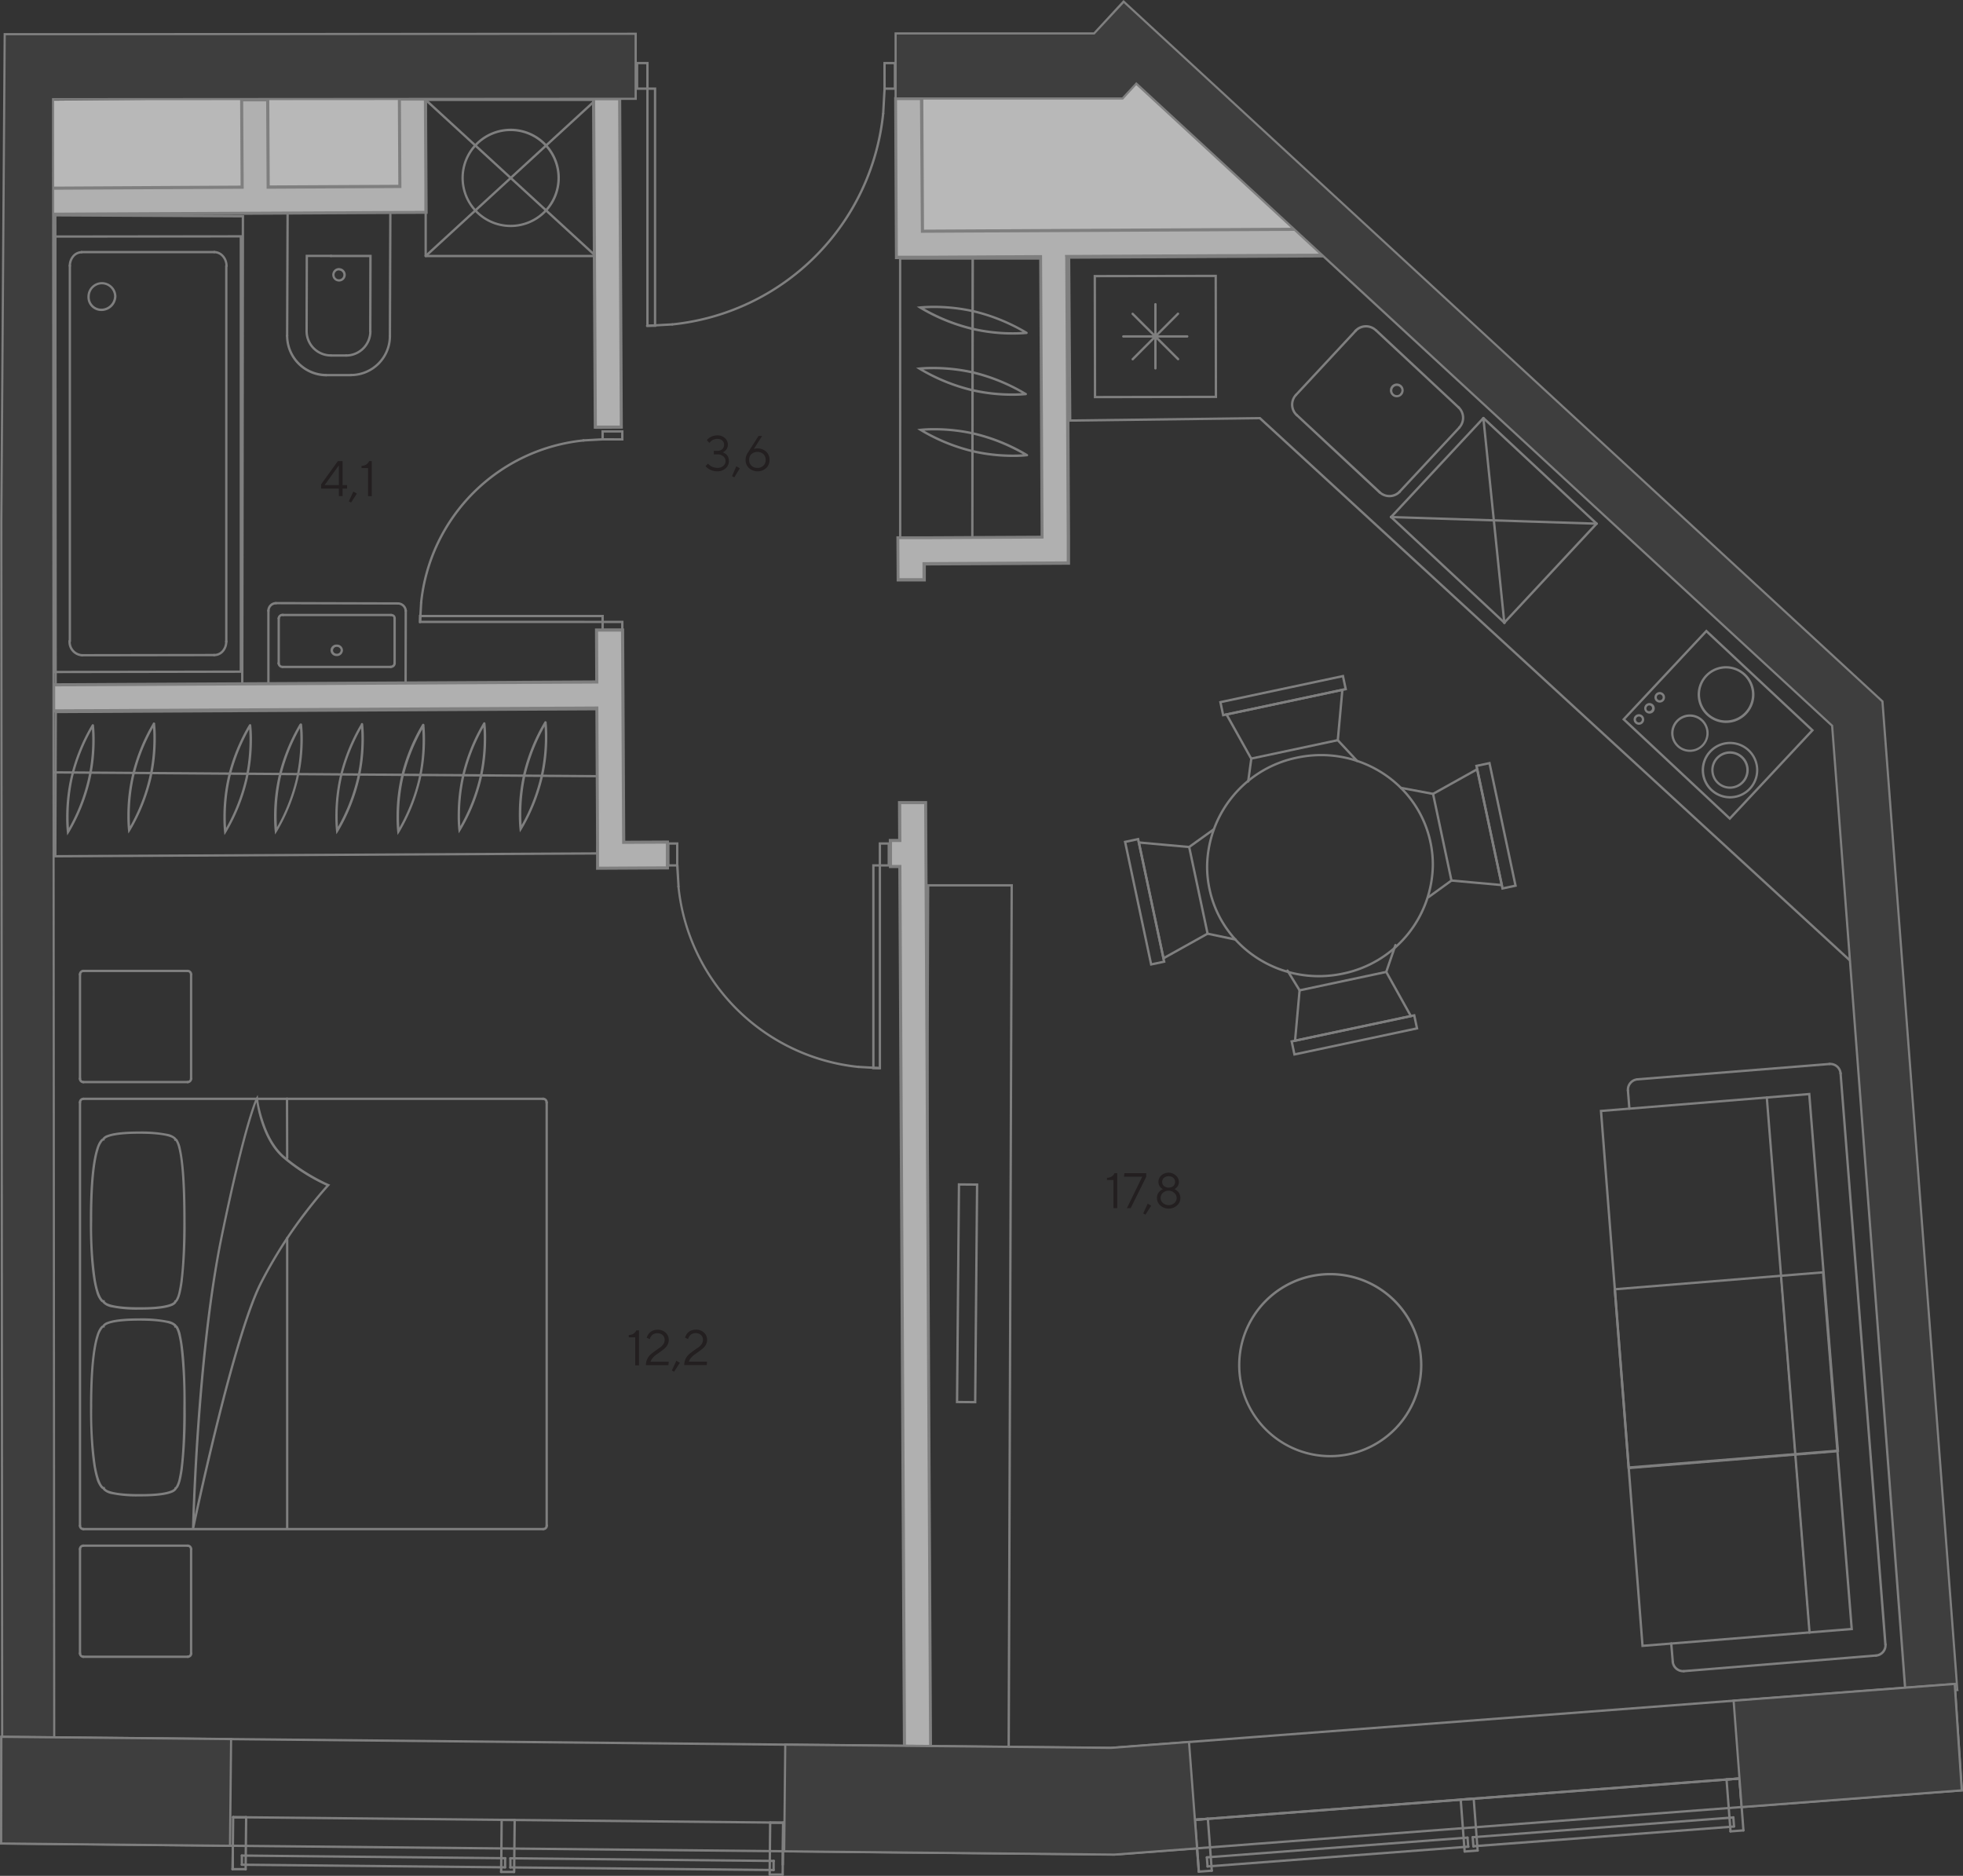 <svg xmlns="http://www.w3.org/2000/svg" viewBox="0 0 628.84 600.87"><rect x="0" y="0" width="628.84" height="600.87" fill="#333333" stroke="none"/><defs><style>.cls-1{fill:#7f7f7f;}.cls-2{fill:#eff0ee;}.cls-2,.cls-5,.cls-6,.cls-7{fill-rule:evenodd;}.cls-3{fill:#a2a4a7;}.cls-4,.cls-5{fill:#b8b8b8;}.cls-6{fill:#b0b0b0;}.cls-7{fill:#3e3e3e;}.cls-8{fill:#231f20;}</style></defs><title>kv.377_fl.20_Tower B</title><g id="Слой_2" data-name="Слой 2"><g id="kv.377_fl.20_Tower_B" data-name="kv.377_fl.20_Tower B"><polygon class="cls-1" points="364.82 269.86 364.46 269.94 372.45 307.54 387.27 299.26 381.26 270.97 364.35 269.44 364.46 269.94 364.82 269.86 364.79 270.24 380.64 271.67 386.42 298.88 372.97 306.38 365.19 269.79 364.82 269.86 364.79 270.24 364.82 269.86"/><polygon class="cls-1" points="364.6 268.78 364.23 268.86 372.5 307.75 369.05 308.48 360.87 269.96 364.67 269.15 364.6 268.78 364.23 268.86 364.6 268.78 364.52 268.42 359.98 269.38 368.48 309.37 373.38 308.33 364.88 268.34 364.52 268.42 364.6 268.78"/><polygon class="cls-1" points="392.92 228.85 393 229.22 429.6 221.44 428.21 236.78 401 242.57 393.25 228.67 392.92 228.85 393 229.22 392.92 228.85 392.59 229.04 400.62 243.41 428.91 237.4 430.44 220.5 392.34 228.59 392.59 229.04 392.92 228.85"/><polygon class="cls-1" points="391.84 229.08 391.92 229.45 431.54 221.03 430.5 216.12 390.51 224.62 391.55 229.53 391.92 229.45 391.84 229.08 392.2 229 391.4 225.2 429.92 217.01 430.65 220.45 391.76 228.72 391.84 229.08 392.2 229 391.84 229.08"/><path class="cls-1" d="M387.83,284.72a34.36,34.36,0,0,1-.76-7.15,35.63,35.63,0,0,1,28.51-34.52,36.35,36.35,0,0,1,7.64-.81c16.46,0,31.17,11.2,34.65,27.59a34.45,34.45,0,0,1,.76,7.16,35.62,35.62,0,0,1-28.5,34.51,36.51,36.51,0,0,1-7.65.81c-16.46,0-31.17-11.2-34.65-27.59a.38.38,0,0,0-.45-.29.36.36,0,0,0-.28.44c3.56,16.76,18.58,28.19,35.38,28.19a37.28,37.28,0,0,0,7.8-.83A36.36,36.36,0,0,0,459.38,277a35.13,35.13,0,0,0-.77-7.31c-3.56-16.76-18.59-28.19-35.39-28.19a38,38,0,0,0-7.8.82,36.39,36.39,0,0,0-29.1,35.26,34.46,34.46,0,0,0,.78,7.3.36.36,0,0,0,.44.29.38.38,0,0,0,.29-.44Z"/><path class="cls-1" d="M400.22,250.38l1-7.34a.37.37,0,0,0-.32-.42.37.37,0,0,0-.42.32l-1,7.35a.38.38,0,0,0,.75.09"/><path class="cls-1" d="M435,243.48l-6.18-6.64a.37.37,0,0,0-.53,0,.38.38,0,0,0,0,.53l6.19,6.64a.38.38,0,0,0,.53,0,.37.37,0,0,0,0-.53"/><path class="cls-1" d="M386.77,299.44l8.9,1.88a.38.38,0,1,0,.16-.74l-8.91-1.87a.36.36,0,0,0-.44.28.38.38,0,0,0,.29.45"/><path class="cls-1" d="M381.17,271.62,389,266a.38.38,0,0,0,.08-.52.37.37,0,0,0-.52-.09L380.73,271a.38.38,0,1,0,.44.61"/><polygon class="cls-1" points="414.87 333.35 414.95 333.72 452.54 325.73 444.27 310.9 415.97 316.92 414.45 333.82 414.95 333.72 414.87 333.35 415.24 333.39 416.67 317.54 443.89 311.75 451.39 325.21 414.79 332.99 414.87 333.35 415.24 333.39 414.87 333.35"/><polygon class="cls-1" points="413.79 333.58 413.86 333.95 452.76 325.68 453.49 329.12 414.96 337.31 414.15 333.5 413.79 333.58 413.86 333.95 413.79 333.58 413.42 333.66 414.38 338.2 454.38 329.7 453.33 324.79 413.34 333.29 413.42 333.66 413.79 333.58"/><path class="cls-1" d="M412.13,311.11l3.87,6.32a.38.38,0,1,0,.64-.4l-3.87-6.31a.36.36,0,0,0-.51-.13.39.39,0,0,0-.13.52"/><path class="cls-1" d="M446.67,302.62l-2.95,8.59a.37.37,0,0,0,.24.47.36.36,0,0,0,.47-.23l2.95-8.58a.37.37,0,0,0-.23-.48.38.38,0,0,0-.48.23"/><polygon class="cls-1" points="473.21 246.41 472.84 246.49 480.62 283.09 465.28 281.7 459.5 254.49 473.39 246.74 473.21 246.41 472.84 246.49 473.21 246.41 473.02 246.08 458.65 254.1 464.66 282.4 481.57 283.93 473.47 245.83 473.02 246.08 473.21 246.41"/><polygon class="cls-1" points="472.98 245.33 472.61 245.41 481.03 285.03 485.94 283.99 477.44 244 472.53 245.04 472.61 245.41 472.98 245.33 473.06 245.7 476.86 244.89 485.05 283.41 481.61 284.14 473.34 245.25 472.98 245.33 473.06 245.7 472.98 245.33"/><path class="cls-1" d="M464.75,281.75l-7.37,5.33a.38.38,0,0,0-.08.52.37.37,0,0,0,.52.09l7.37-5.34a.37.37,0,1,0-.44-.6"/><path class="cls-1" d="M459.14,253.93,448.87,252a.37.37,0,1,0-.14.73L459,254.67a.38.38,0,0,0,.44-.3.38.38,0,0,0-.3-.44"/><path class="cls-1" d="M535,526.47l.49,5.83a.38.38,0,0,0,.41.34.37.37,0,0,0,.34-.41l-.49-5.82a.37.37,0,0,0-.41-.34.36.36,0,0,0-.34.4"/><path class="cls-1" d="M535.48,532.3a3.72,3.72,0,0,0,3.7,3.38h.3a.38.38,0,0,0-.06-.75h-.24a3,3,0,0,1-2.95-2.7.38.38,0,0,0-.4-.34.39.39,0,0,0-.35.41Z"/><path class="cls-1" d="M539.48,535.67l61.51-5a.38.38,0,0,0,.34-.4.38.38,0,0,0-.4-.35l-61.51,5a.38.38,0,1,0,.06.75"/><path class="cls-1" d="M601,530.69a3.69,3.69,0,0,0,3.39-3.67c0-.1,0-.2,0-.3a.37.37,0,0,0-.4-.34.38.38,0,0,0-.35.4V527a2.94,2.94,0,0,1-2.7,2.92.39.39,0,0,0-.35.41.38.38,0,0,0,.41.34Z"/><path class="cls-1" d="M604.37,526.72,590,343.82a.38.38,0,1,0-.75.06l14.35,182.9a.39.39,0,0,0,.41.35.38.38,0,0,0,.34-.41"/><path class="cls-1" d="M590,343.82a3.69,3.69,0,0,0-3.67-3.39h-.3a.39.39,0,0,0-.35.41.37.37,0,0,0,.41.34h.24a2.94,2.94,0,0,1,2.92,2.7.38.38,0,0,0,.41.34.36.36,0,0,0,.34-.4Z"/><path class="cls-1" d="M586.05,340.44l-61.53,4.92a.38.38,0,0,0,.06.75l61.53-4.92a.38.38,0,0,0,.34-.4.38.38,0,0,0-.4-.35"/><path class="cls-1" d="M524.52,345.36a3.72,3.72,0,0,0-3.4,3.69c0,.1,0,.19,0,.29a.37.37,0,0,0,.41.34.36.36,0,0,0,.34-.4v-.23a3,3,0,0,1,2.71-2.94.38.38,0,0,0,.35-.4.39.39,0,0,0-.41-.35Z"/><path class="cls-1" d="M521.13,349.34l.46,5.81a.39.39,0,0,0,.41.35.38.38,0,0,0,.34-.41l-.46-5.81a.36.36,0,0,0-.4-.34.37.37,0,0,0-.35.4"/><path class="cls-2" d="M570.47,408.55,579.68,523Z"/><polygon class="cls-3" points="570.47 408.55 570.26 408.56 579.47 522.99 579.89 522.95 570.68 408.53 570.26 408.56 570.47 408.55 570.26 408.56 579.47 522.99 579.89 522.95 570.68 408.53 570.26 408.56 570.47 408.55"/><path class="cls-1" d="M565.62,351.58,579.31,523a.37.37,0,1,0,.74-.06L566.36,351.52a.36.36,0,0,0-.4-.34.37.37,0,0,0-.34.4"/><path class="cls-2" d="M521.93,470.23l66.71-5.41Z"/><polygon class="cls-3" points="521.93 470.23 521.95 470.44 588.66 465.03 588.63 464.61 521.91 470.01 521.95 470.44 521.93 470.23 521.95 470.44 588.66 465.03 588.63 464.61 521.91 470.01 521.95 470.44 521.93 470.23"/><path class="cls-1" d="M522,470.6l66.71-5.41a.37.37,0,0,0,.35-.4.37.37,0,0,0-.41-.34l-66.71,5.4a.39.39,0,0,0-.35.41.38.38,0,0,0,.41.34"/><polygon class="cls-1" points="593.19 521.8 593.57 521.77 584.36 407.15 516.9 412.63 525.83 527.6 593.6 522.15 593.57 521.77 593.19 521.8 593.16 521.43 526.52 526.79 517.71 413.32 583.67 407.96 592.82 521.83 593.19 521.8 593.16 521.43 593.19 521.8"/><polygon class="cls-1" points="588.76 464.69 589.13 464.66 579.93 350.04 512.47 355.52 521.39 470.49 589.16 465.04 589.13 464.66 588.76 464.69 588.73 464.32 522.08 469.68 513.28 356.2 579.24 350.85 588.38 464.72 588.76 464.69 588.73 464.32 588.76 464.69"/><path class="cls-1" d="M402,421.61a28.77,28.77,0,1,1-4.65,15.65A28.76,28.76,0,0,1,402,421.61a.38.38,0,0,0-.63-.41,29.53,29.53,0,1,0,24.8-13.45,29.39,29.39,0,0,0-24.8,13.45.38.38,0,1,0,.63.41Z"/><polygon class="cls-1" points="297.31 283.6 296.94 283.6 295.97 562.36 323.5 562.36 324.47 283.22 296.94 283.22 296.94 283.6 297.31 283.6 297.31 283.97 323.72 283.97 322.75 561.61 296.72 561.61 297.69 283.6 297.31 283.6 297.31 283.97 297.31 283.6"/><polygon class="cls-1" points="313.01 379.45 312.63 379.44 312.03 448.76 306.97 448.72 307.57 379.78 313.01 379.82 313.01 379.45 312.63 379.44 313.01 379.45 313.01 379.07 306.83 379.02 306.21 449.46 312.77 449.52 313.39 379.08 313.01 379.07 313.01 379.45"/><polygon class="cls-1" points="424.31 82.08 424.57 82.35 424.57 82.35 424.31 82.08 424.06 82.36 587.29 233 592.93 307.43 403.74 133.56 343.2 134.33 342.85 82.88 424.46 82.46 424.57 82.35 424.31 82.08 424.31 81.71 342.09 82.14 342.46 135.09 403.45 134.32 593.82 309.26 588.02 232.65 424.3 81.56 424.04 81.82 424.31 82.08 424.31 81.71 424.31 82.08"/><path class="cls-1" d="M448.13,157.2a4.18,4.18,0,0,1-5.9.2.38.38,0,0,0-.51.55,4.94,4.94,0,0,0,7-.24.38.38,0,0,0-.55-.51Z"/><path class="cls-1" d="M442.23,157.4l-26.59-24.75a.38.38,0,0,0-.51.55L441.72,158a.37.37,0,0,0,.53,0,.38.38,0,0,0,0-.53"/><path class="cls-1" d="M415.64,132.65a4.18,4.18,0,0,1-1.32-3.06,4.1,4.1,0,0,1,1.11-2.83.37.37,0,0,0,0-.53.38.38,0,0,0-.53,0,4.94,4.94,0,0,0,.24,7,.38.38,0,1,0,.51-.55Z"/><path class="cls-1" d="M415.43,126.76l19.11-20.53a.38.38,0,1,0-.55-.51l-19.1,20.53a.37.37,0,0,0,0,.53.38.38,0,0,0,.53,0"/><path class="cls-1" d="M434.54,106.23a4.2,4.2,0,0,1,5.9-.21.38.38,0,0,0,.51-.55,4.95,4.95,0,0,0-7,.25.38.38,0,1,0,.55.51Z"/><path class="cls-1" d="M440.44,106,467,130.78a.38.38,0,1,0,.51-.55L441,105.47a.38.38,0,0,0-.51.55"/><path class="cls-1" d="M467,130.78a4.2,4.2,0,0,1,.21,5.9.37.37,0,0,0,0,.53.38.38,0,0,0,.53,0,4.95,4.95,0,0,0-.25-7,.38.38,0,0,0-.53,0,.37.37,0,0,0,0,.53Z"/><path class="cls-1" d="M467.24,136.68,448.13,157.2a.38.38,0,1,0,.55.51l19.11-20.52a.38.38,0,0,0-.55-.51"/><path class="cls-1" d="M448.56,126.09a1.47,1.47,0,0,1-1.07.47,1.42,1.42,0,0,1-1-.39h0a1.43,1.43,0,0,1-.47-1.07,1.46,1.46,0,0,1,.39-1h0a1.43,1.43,0,0,1,1.07-.47,1.48,1.48,0,0,1,1,.39h0a1.51,1.51,0,0,1,.46,1,1.57,1.57,0,0,1-.4,1,.37.37,0,0,0,0,.53.38.38,0,0,0,.53,0,2.22,2.22,0,0,0,.59-1.52,2.15,2.15,0,0,0-.69-1.6h0a2.25,2.25,0,0,0-1.51-.59,2.22,2.22,0,0,0-1.62.71h0a2.2,2.2,0,0,0,.12,3.12h0a2.18,2.18,0,0,0,1.49.59,2.22,2.22,0,0,0,1.62-.71.38.38,0,0,0-.55-.51Z"/><path class="cls-1" d="M474.83,134l6.7,65.53a.38.38,0,1,0,.75-.07l-6.71-65.53a.37.37,0,0,0-.41-.34.38.38,0,0,0-.33.41"/><path class="cls-1" d="M445.62,166l65.84,2.12a.38.38,0,0,0,.38-.37.36.36,0,0,0-.36-.38l-65.84-2.12a.36.36,0,0,0-.38.36.37.37,0,0,0,.36.39"/><path class="cls-1" d="M474.94,134.19,511.21,168a.37.37,0,1,0,.51-.54l-36.26-33.83a.38.38,0,0,0-.53,0,.37.37,0,0,0,0,.53"/><path class="cls-1" d="M482.18,199.7,511.74,168a.38.38,0,0,0-.55-.52l-29.56,31.71a.38.38,0,0,0,.55.51"/><path class="cls-1" d="M445.91,165.88l29.57-31.71a.38.38,0,0,0-.55-.51l-29.57,31.7a.38.38,0,0,0,0,.53.37.37,0,0,0,.53,0"/><path class="cls-1" d="M445.38,165.89l36.27,33.83a.38.38,0,1,0,.51-.55l-36.27-33.83a.38.38,0,1,0-.51.55"/><polygon class="cls-1" points="520.16 230.42 519.9 230.69 554.15 262.73 581.13 233.91 546.61 201.61 519.63 230.43 519.9 230.69 520.16 230.42 520.43 230.67 546.64 202.67 580.07 233.94 554.12 261.67 520.42 230.14 520.16 230.42 520.43 230.67 520.16 230.42"/><path class="cls-1" d="M550.36,243.08a5.25,5.25,0,1,1-1.43,3.6,5.24,5.24,0,0,1,1.43-3.6.38.38,0,0,0-.55-.51,6,6,0,1,0,4.4-1.91,6,6,0,0,0-4.4,1.91.38.38,0,0,0,.55.51Z"/><path class="cls-1" d="M546.29,216.26a9.1,9.1,0,1,0,6.65-2.88,9,9,0,0,0-6.65,2.88.38.38,0,1,0,.55.51,8.32,8.32,0,1,1-2.24,5.68,8.32,8.32,0,0,1,2.24-5.68.38.38,0,0,0-.55-.51Z"/><path class="cls-1" d="M537.52,231.26a5.27,5.27,0,0,1,7.7,7.21,5.27,5.27,0,1,1-7.7-7.21.38.38,0,0,0-.55-.52,6,6,0,1,0,4.39-1.9,6,6,0,0,0-4.39,1.9.38.38,0,0,0,.55.52Z"/><path class="cls-1" d="M547.58,240.49a9.07,9.07,0,1,0,6.62-2.87,9.05,9.05,0,0,0-6.62,2.87.38.38,0,1,0,.55.51,8.33,8.33,0,1,1-2.24,5.68,8.29,8.29,0,0,1,2.24-5.68.38.38,0,0,0-.55-.51Z"/><path class="cls-1" d="M524.33,229.83a.93.93,0,0,1,.7-.31.9.9,0,0,1,.63.25.94.94,0,0,1,.3.7,1,1,0,0,1-.26.65.92.92,0,0,1-.67.29,1,1,0,0,1-.66-.26h0a1,1,0,0,1-.3-.69.91.91,0,0,1,.26-.63.38.38,0,0,0-.55-.52,1.67,1.67,0,0,0,.08,2.38h0a1.71,1.71,0,0,0,1.17.47,1.69,1.69,0,0,0,1.68-1.69,1.71,1.71,0,0,0-.54-1.25,1.66,1.66,0,0,0-1.14-.45,1.69,1.69,0,0,0-1.25.54.38.38,0,0,0,0,.53.37.37,0,0,0,.53,0Z"/><path class="cls-1" d="M527.65,226.27a.94.94,0,0,1,1.33-.05h0a.94.94,0,0,1-1.28,1.37h0a.94.94,0,0,1,0-1.32.37.37,0,0,0,0-.53.38.38,0,0,0-.53,0,1.69,1.69,0,0,0,.08,2.38l.26-.27-.26.27a1.7,1.7,0,0,0,1.17.46,1.65,1.65,0,0,0,1.23-.53,1.69,1.69,0,0,0-.09-2.39h0a1.65,1.65,0,0,0-1.15-.46,1.7,1.7,0,0,0-1.24.54.38.38,0,1,0,.55.51Z"/><path class="cls-1" d="M531,222.72a1,1,0,0,1,.69-.3.93.93,0,0,1,.64.26h0a.93.93,0,0,1,.3.69.91.91,0,0,1-.94.93.94.94,0,0,1-.69-1.58.38.38,0,0,0-.55-.51,1.73,1.73,0,0,0-.45,1.16,1.65,1.65,0,0,0,.53,1.23,1.62,1.62,0,0,0,1.16.45,1.66,1.66,0,0,0,1.69-1.68,1.68,1.68,0,0,0-.54-1.24h0a1.68,1.68,0,0,0-2.39.08.38.38,0,0,0,0,.53.37.37,0,0,0,.53,0Z"/><path class="cls-1" d="M311.2,82.68l-.09,89.68a.38.38,0,1,0,.75,0L312,82.68a.38.38,0,1,0-.75,0"/><polygon class="cls-1" points="334.57 82.8 334.57 82.42 314.9 82.42 287.98 82.42 288 172.73 334.97 172.74 334.94 82.42 334.57 82.42 334.57 82.8 334.19 82.8 334.22 171.99 288.75 171.98 288.73 83.17 314.9 83.17 334.57 83.17 334.57 82.8 334.19 82.8 334.57 82.8"/><path class="cls-1" d="M329.05,106.31a60.48,60.48,0,0,0-16.67-6.87,58.3,58.3,0,0,0-13.25-1.51c-2.71,0-4.4.19-4.41.19l-1.05.12.89.57a59.93,59.93,0,0,0,16.68,6.86,57.75,57.75,0,0,0,13.24,1.52c2.71,0,4.39-.19,4.41-.19a.38.38,0,0,0,.33-.41.37.37,0,0,0-.42-.33l-.29,0c-.59,0-2,.15-4,.15a56.15,56.15,0,0,1-13.07-1.5,58.76,58.76,0,0,1-11.73-4.21c-1.48-.71-2.66-1.35-3.47-1.81l-.93-.54-.31-.2-.21.32.05.37.29,0c.59,0,2-.16,4-.16a57.76,57.76,0,0,1,13.08,1.49,58.79,58.79,0,0,1,11.72,4.23c1.47.7,2.65,1.34,3.46,1.8.41.23.72.42.93.55l.32.19a.37.37,0,0,0,.52-.11.38.38,0,0,0-.11-.52Z"/><path class="cls-1" d="M328.78,125.91A60.52,60.52,0,0,0,312.12,119a58.84,58.84,0,0,0-13.25-1.5,43.93,43.93,0,0,0-4.41.19l-1,.12.89.57A60,60,0,0,0,311,125.27a57.75,57.75,0,0,0,13.24,1.52,43.93,43.93,0,0,0,4.41-.19.37.37,0,0,0,.33-.42.38.38,0,0,0-.41-.33l-.3,0c-.58.05-2,.16-4,.16a57.07,57.07,0,0,1-13.06-1.5,58.83,58.83,0,0,1-11.74-4.22c-1.47-.7-2.65-1.34-3.46-1.8-.41-.23-.72-.42-.93-.55l-.32-.19-.2.31,0,.38.3,0c.58-.06,2-.16,4-.16a57.52,57.52,0,0,1,13.07,1.48A59.54,59.54,0,0,1,323.67,124c1.47.71,2.65,1.35,3.46,1.81l.93.54.32.2a.38.38,0,0,0,.52-.11.37.37,0,0,0-.12-.52Z"/><path class="cls-1" d="M329.2,145.49a59.77,59.77,0,0,0-16.67-6.86,58.09,58.09,0,0,0-13.23-1.51,39,39,0,0,0-4.43.2l-1.05.12.89.56a59.43,59.43,0,0,0,16.68,6.87,57.22,57.22,0,0,0,13.14,1.51,38.65,38.65,0,0,0,4.51-.21.37.37,0,1,0-.09-.74l-.3,0c-.6.06-2.06.17-4.12.17a57.14,57.14,0,0,1-13-1.48,59,59,0,0,1-11.74-4.23c-1.47-.71-2.65-1.35-3.46-1.81l-.93-.54-.32-.2-.2.32,0,.37.3,0c.59-.05,2-.16,4.05-.16a57.54,57.54,0,0,1,13.06,1.49,58.83,58.83,0,0,1,11.72,4.22c1.47.7,2.65,1.34,3.47,1.8l.93.54.31.2a.38.38,0,0,0,.41-.63Z"/><path class="cls-1" d="M55.8,416.84H56l-.18,0v0H56l-.18,0h0a1,1,0,0,1-.31.34c-.73.57-3.23,1.56-10.58,1.55h-.34c-5.66,0-8.48-.57-9.83-1.1a2.75,2.75,0,0,1-1.11-.67l-.1-.14h0l-.15,0h.15v0l-.15,0h.15v-.31l-.31-.05h-.06v.12l0-.12h0v.12l0-.12s-.24,0-.59-.54c-.53-.72-1.31-2.42-1.93-6.18a117,117,0,0,1-1.12-18.56v-.48c0-12.81,1-19.23,2-22.4a7.19,7.19,0,0,1,1.28-2.7,1,1,0,0,1,.34-.27l0,0,0-.16v.16h0l0-.16v.16h.36v-.37h-.23l.23.05v-.05h-.23l.23.05h0a.87.87,0,0,1,.3-.32c.74-.55,3.29-1.52,10.84-1.52h0c5.73,0,8.58.57,9.94,1.09a2.84,2.84,0,0,1,1.11.64l.09.13h0l.23,0H55.8v0l.23,0H55.8v.37h.37v-.25l-.07.25h.07v-.25l-.07.25,0-.08,0,.07h0l0-.08,0,.07a.5.5,0,0,1,.12.11c.29.32.94,1.56,1.49,5.26s1,9.9,1,20.17c0,13-.75,19.44-1.47,22.64a8.38,8.38,0,0,1-.94,2.72.78.78,0,0,1-.23.25h0l.08.18v-.2l-.08,0,.08.18v-.2a.38.38,0,0,0-.37.38.36.36,0,0,0,.37.37c.16,0,.46-.1.77-.57.47-.71,1.08-2.27,1.6-6.1a155.36,155.36,0,0,0,.94-19.68c0-12.95-.75-19.44-1.49-22.74a9,9,0,0,0-1.05-3c-.3-.47-.61-.58-.77-.58V365h.38a1,1,0,0,0-.28-.59,5.37,5.37,0,0,0-2.82-1.26,42.55,42.55,0,0,0-8.79-.72h0c-5.78,0-8.69.55-10.2,1.11a3.42,3.42,0,0,0-1.41.85.94.94,0,0,0-.28.58h.38v-.37a1.38,1.38,0,0,0-.89.54c-.64.71-1.48,2.29-2.19,6.1s-1.27,9.86-1.27,19.5v.48c0,12.8,1,19.24,2,22.52a7.84,7.84,0,0,0,1.45,3,1.41,1.41,0,0,0,.93.54v-.37l-.06.36h.06v-.37l-.06.36.06-.37h-.38a1,1,0,0,0,.28.59,5.21,5.21,0,0,0,2.82,1.31,39.66,39.66,0,0,0,8.69.72h.34c5.63,0,8.48-.55,10-1.13a3.36,3.36,0,0,0,1.39-.88,1,1,0,0,0,.28-.61.38.38,0,0,0-.38-.38.37.37,0,0,0-.37.38Z"/><path class="cls-1" d="M55.88,476.68h.21l-.21,0v0h.21l-.21,0h0a.84.84,0,0,1-.3.34c-.72.57-3.2,1.57-10.57,1.56h-.4c-5.65,0-8.46-.57-9.8-1.1a2.69,2.69,0,0,1-1.09-.67l-.1-.15h0l-.14,0h.14v0l-.14,0h.14v-.33l-.33,0h0v.11l0-.11h0v.11l0-.11s-.24-.06-.6-.54c-.54-.73-1.32-2.45-2-6.24a119.26,119.26,0,0,1-1.14-18.68v-.31c0-12.8,1-19.21,2-22.37a7.22,7.22,0,0,1,1.29-2.7,1,1,0,0,1,.34-.28l0,0,0-.15v.16h0l0-.15v.16h.37v-.37h-.24l.24,0v0h-.24l.24,0h0s0-.13.3-.31c.73-.55,3.27-1.51,10.82-1.51h0c5.73,0,8.58.56,9.94,1.07a2.71,2.71,0,0,1,1.11.64l.09.12h0l.23,0h-.23v0l.23,0h-.23v.38h.37v-.26l-.07.25h.07v-.26l-.07.25,0-.08,0,.07h0l0-.08,0,.07a.5.5,0,0,1,.12.11c.28.32.94,1.56,1.49,5.27a146.78,146.78,0,0,1,1,20.19V451c0,12.83-.72,19.25-1.43,22.41a8.38,8.38,0,0,1-.93,2.69.83.83,0,0,1-.22.25h0l.09.19v-.2h-.09l.09.19v-.2a.37.37,0,0,0-.37.38.38.38,0,0,0,.37.37c.16,0,.46-.11.76-.57.47-.7,1.07-2.25,1.58-6A153.94,153.94,0,0,0,59.5,451v-.24c0-13-.75-19.47-1.49-22.76a9.18,9.18,0,0,0-1-3c-.31-.47-.62-.58-.77-.57v.37h.38a.94.94,0,0,0-.28-.58A5.28,5.28,0,0,0,53.46,423a41.92,41.92,0,0,0-8.78-.71h0c-5.77,0-8.68.54-10.19,1.11a3.39,3.39,0,0,0-1.41.84,1,1,0,0,0-.27.58h.37v-.37a1.36,1.36,0,0,0-.89.53c-.64.71-1.48,2.29-2.19,6.1s-1.27,9.85-1.27,19.48v.31c0,12.88,1,19.37,2,22.67a7.76,7.76,0,0,0,1.47,3,1.41,1.41,0,0,0,.93.54v-.37l0,.37h0v-.37l0,.37,0-.38h-.38a1,1,0,0,0,.27.6,5.15,5.15,0,0,0,2.8,1.32,39.44,39.44,0,0,0,8.67.72H45c5.64,0,8.48-.55,10-1.15a3.28,3.28,0,0,0,1.38-.88,1,1,0,0,0,.27-.6.38.38,0,0,0-.75,0Z"/><path class="cls-1" d="M62.25,489.42s0-.85.07-2.43c.36-11.06,2.22-57.41,9-90.66,3.93-19,6.76-30.08,8.61-36.4.92-3.16,1.6-5.13,2-6.3.23-.59.39-1,.5-1.22l.11-.25,0-.06h0l-.33-.18L82,352a39.61,39.61,0,0,0,1.61,7.27c1.28,4,3.5,8.81,7.32,11.94h0A60.22,60.22,0,0,0,105,380l.14-.35-.28-.26A149.94,149.94,0,0,0,83.16,411h0c-4.52,9-9.91,28.59-14.2,45.93s-7.45,32.45-7.45,32.45a.36.36,0,0,0,.29.44.38.38,0,0,0,.44-.29l.56-2.63C64.07,481,67.38,466,71.34,450.5s8.6-31.44,12.5-39.2h0A143.74,143.74,0,0,1,98,388.87c2.14-2.81,4-5.06,5.31-6.61.67-.77,1.19-1.37,1.55-1.77l.56-.62.37-.39-.5-.21-.29-.12a61.33,61.33,0,0,1-13.58-8.57h0c-3.65-3-5.83-7.65-7.08-11.59A42,42,0,0,1,83,354c-.12-.65-.2-1.17-.25-1.53s-.07-.55-.07-.55l-.12-1.19L82,351.73c0,.08-3.51,6.42-11.37,44.45S61.5,489.4,61.5,489.41a.37.37,0,0,0,.36.38.38.38,0,0,0,.39-.37Z"/><path class="cls-1" d="M91.62,396.56l0,92.81a.39.39,0,0,0,.38.38.37.37,0,0,0,.37-.38l0-92.81a.36.36,0,0,0-.37-.37.37.37,0,0,0-.38.37"/><path class="cls-1" d="M91.57,351.91l.05,19a.37.37,0,0,0,.38.37.38.38,0,0,0,.37-.37l-.05-19a.37.37,0,0,0-.38-.37.38.38,0,0,0-.37.37"/><path class="cls-1" d="M174,352.35a.75.75,0,0,1,.73.75h0a.38.38,0,1,0,.75,0h0a1.49,1.49,0,0,0-1.47-1.5.38.38,0,1,0,0,.75Z"/><path class="cls-1" d="M174.75,353.1V488.7a.38.38,0,0,0,.75,0V353.1a.38.38,0,0,0-.75,0"/><path class="cls-1" d="M174.75,488.7h0a.72.72,0,0,1-.72.72h0a.37.37,0,0,0-.36.39.37.37,0,0,0,.4.35l0-.31v.31h0l0-.31v.31a1.47,1.47,0,0,0,1.47-1.47h0a.38.38,0,1,0-.75,0Z"/><path class="cls-1" d="M174,489.42H26.73a.37.37,0,0,0-.37.38.36.36,0,0,0,.37.37H174a.37.37,0,0,0,.37-.38.38.38,0,0,0-.37-.38"/><path class="cls-1" d="M26.73,489.42h0a.72.72,0,0,1-.73-.73.38.38,0,0,0-.38-.37.37.37,0,0,0-.37.38,1.46,1.46,0,0,0,1.48,1.47h0a.37.37,0,0,0,.38-.37.38.38,0,0,0-.38-.38Z"/><path class="cls-1" d="M26,488.7V353.1a.37.37,0,0,0-.37-.37.38.38,0,0,0-.38.37V488.7a.37.37,0,0,0,.37.37.38.38,0,0,0,.38-.37"/><path class="cls-1" d="M26,353.1a.74.74,0,0,1,.74-.75.38.38,0,0,0,0-.75,1.49,1.49,0,0,0-1.49,1.5.38.38,0,0,0,.38.38.37.37,0,0,0,.37-.38Z"/><path class="cls-1" d="M26.73,352.35H174a.38.38,0,1,0,0-.75H26.73a.37.37,0,0,0-.38.37.38.38,0,0,0,.38.38"/><path class="cls-1" d="M60.11,311.38a.75.75,0,0,1,.73.75.38.38,0,0,0,.37.37.38.38,0,0,0,.38-.38,1.5,1.5,0,0,0-1.48-1.49.38.38,0,1,0,0,.75Z"/><path class="cls-1" d="M60.84,312.12V345.5a.36.36,0,0,0,.37.37.37.37,0,0,0,.38-.37V312.12a.38.38,0,0,0-.38-.37.37.37,0,0,0-.37.37"/><path class="cls-1" d="M60.84,345.5a.72.72,0,0,1-.73.73.37.37,0,0,0-.37.38.36.36,0,0,0,.37.37,1.48,1.48,0,0,0,1.48-1.48.38.38,0,0,0-.38-.38.37.37,0,0,0-.37.38Z"/><path class="cls-1" d="M60.11,346.23H26.73a.38.38,0,0,0-.38.38.37.37,0,0,0,.38.37H60.11a.37.37,0,0,0,.38-.37.38.38,0,0,0-.38-.38"/><path class="cls-1" d="M26.73,346.23v0h0v0h0a.73.73,0,0,1-.74-.73.36.36,0,0,0-.37-.37.37.37,0,0,0-.38.37A1.47,1.47,0,0,0,26.73,347v0h0v0h0a.36.36,0,0,0,.37-.37.37.37,0,0,0-.37-.38Z"/><path class="cls-1" d="M26,345.5V312.13a.37.37,0,0,0-.37-.38.38.38,0,0,0-.38.38V345.5a.38.38,0,0,0,.38.38.37.37,0,0,0,.37-.38"/><path class="cls-1" d="M26,312.13a.75.75,0,0,1,.74-.75.37.37,0,0,0,.37-.37.38.38,0,0,0-.37-.38,1.5,1.5,0,0,0-1.49,1.5.37.37,0,0,0,.38.37.36.36,0,0,0,.37-.37Z"/><path class="cls-1" d="M26.73,311.38H60.11a.36.36,0,0,0,.37-.37.37.37,0,0,0-.37-.38H26.73a.38.38,0,1,0,0,.75"/><path class="cls-1" d="M60.11,495.48a.74.74,0,0,1,.73.74.38.38,0,0,0,.37.37.38.38,0,0,0,.38-.38,1.48,1.48,0,0,0-1.48-1.48.38.38,0,0,0-.38.38.37.37,0,0,0,.38.37Z"/><path class="cls-1" d="M60.84,496.21V529.6a.37.37,0,0,0,.38.37.36.36,0,0,0,.37-.37V496.22a.38.38,0,0,0-.38-.38.38.38,0,0,0-.37.37"/><path class="cls-1" d="M60.83,529.6h0a.7.7,0,0,1-.72.72h0a.37.37,0,0,0-.32.42.38.38,0,0,0,.43.32l-.06-.35v.35h.06l-.06-.35v.35a1.45,1.45,0,0,0,1.47-1.47h0a.38.38,0,0,0-.37-.38.39.39,0,0,0-.38.38Z"/><path class="cls-1" d="M60.11,530.32H26.73a.38.38,0,1,0,0,.75H60.11a.38.38,0,1,0,0-.75"/><path class="cls-1" d="M26.73,530.32v0h0v0h0a.72.72,0,0,1-.73-.72.37.37,0,0,0-.37-.38.38.38,0,0,0-.38.38,1.49,1.49,0,0,0,1.48,1.47v0h0v0h0a.38.38,0,0,0,0-.75Z"/><path class="cls-1" d="M26,529.6V496.22a.38.38,0,0,0-.38-.38.37.37,0,0,0-.37.38V529.6a.37.37,0,0,0,.38.37.36.36,0,0,0,.37-.37"/><path class="cls-1" d="M26,496.22a.73.73,0,0,1,.73-.74.38.38,0,0,0,0-.75,1.48,1.48,0,0,0-1.48,1.48.37.37,0,0,0,.37.38.38.38,0,0,0,.38-.37Z"/><path class="cls-1" d="M26.73,495.48H60.11a.36.36,0,0,0,.37-.37.37.37,0,0,0-.37-.38H26.73a.38.38,0,1,0,0,.75"/><path class="cls-1" d="M12.91,247.76,190.76,249a.38.38,0,0,0,0-.75L12.91,247a.39.39,0,0,0-.38.38.38.38,0,0,0,.38.37"/><polygon class="cls-1" points="17.87 228.07 17.49 228.07 17.33 274.65 191.82 273.74 192.23 226.78 17.49 227.69 17.49 228.07 17.87 228.07 17.87 228.44 191.48 227.53 191.08 273 18.09 273.9 18.24 228.07 17.87 228.07 17.87 228.44 17.87 228.07"/><path class="cls-1" d="M96,231.9a60.44,60.44,0,0,0-6.77,16.7,57.87,57.87,0,0,0-1.44,12.94,45.8,45.8,0,0,0,.21,4.72l.13,1.05.56-.89a59.4,59.4,0,0,0,6.79-16.71A57.5,57.5,0,0,0,97,236.86a43.57,43.57,0,0,0-.23-4.81.37.37,0,0,0-.42-.32.36.36,0,0,0-.32.41l0,.33c.06.64.19,2.21.19,4.39a56.38,56.38,0,0,1-1.42,12.68,58.93,58.93,0,0,1-4.16,11.76c-.7,1.47-1.34,2.66-1.79,3.47l-.54.93-.2.32.32.2.37-.05,0-.31c-.06-.63-.18-2.17-.18-4.32A57.33,57.33,0,0,1,90,248.77,59.45,59.45,0,0,1,94.16,237c.7-1.47,1.33-2.66,1.78-3.47.23-.41.42-.72.54-.93l.2-.32a.38.38,0,0,0-.64-.4Z"/><path class="cls-1" d="M115.65,231.87a60.47,60.47,0,0,0-6.79,16.7,57.81,57.81,0,0,0-1.44,12.94,43.73,43.73,0,0,0,.22,4.72l.12,1,.57-.89a59.9,59.9,0,0,0,6.77-16.71h0a57.6,57.6,0,0,0,1.46-13,43.87,43.87,0,0,0-.22-4.71.37.37,0,0,0-.42-.32.36.36,0,0,0-.32.41l0,.32c.06.63.18,2.16.18,4.3a56.48,56.48,0,0,1-1.44,12.78h0a59,59,0,0,1-4.15,11.76c-.7,1.47-1.34,2.66-1.79,3.47-.23.4-.41.72-.54.93l-.2.32.32.2.37-.05,0-.31c-.06-.63-.18-2.17-.18-4.32a57.33,57.33,0,0,1,1.42-12.77A59.41,59.41,0,0,1,113.76,237c.7-1.47,1.33-2.66,1.79-3.47q.35-.61.54-.93l.2-.32a.38.38,0,0,0-.12-.52.37.37,0,0,0-.52.12Z"/><path class="cls-1" d="M135.25,232a60.64,60.64,0,0,0-6.79,16.7,58,58,0,0,0-1.44,13,43.73,43.73,0,0,0,.22,4.72l.12,1.05.57-.89a60.22,60.22,0,0,0,6.77-16.72h0a57.55,57.55,0,0,0,1.46-13,43.32,43.32,0,0,0-.22-4.7.38.38,0,0,0-.42-.33.39.39,0,0,0-.33.42s0,.1,0,.31c.06.63.18,2.16.18,4.3A57,57,0,0,1,134,249.67h0a58.75,58.75,0,0,1-4.15,11.76c-.7,1.48-1.34,2.66-1.79,3.47-.23.41-.42.72-.54.94l-.2.31.32.2.37,0,0-.32c-.06-.63-.18-2.16-.18-4.31a57.47,57.47,0,0,1,1.42-12.78,59.29,59.29,0,0,1,4.17-11.74c.7-1.48,1.33-2.66,1.79-3.47.23-.41.41-.73.54-.94l.19-.32a.37.37,0,0,0-.11-.51.38.38,0,0,0-.52.11Z"/><path class="cls-1" d="M154.83,231.52a59.74,59.74,0,0,0-6.77,16.7,57.45,57.45,0,0,0-1.45,13,40.93,40.93,0,0,0,.22,4.72l.12,1,.56-.89a59.24,59.24,0,0,0,6.79-16.71,57,57,0,0,0,1.44-12.86,40.8,40.8,0,0,0-.23-4.8.36.36,0,0,0-.41-.32.37.37,0,0,0-.33.41l0,.33a43.67,43.67,0,0,1,.19,4.38,56.46,56.46,0,0,1-1.42,12.69,58.7,58.7,0,0,1-4.16,11.76c-.7,1.47-1.34,2.66-1.79,3.47-.23.41-.42.72-.54.93l-.2.32.32.2.37,0,0-.32c-.06-.63-.18-2.16-.18-4.31a56.91,56.91,0,0,1,1.43-12.78,59.09,59.09,0,0,1,4.15-11.75c.7-1.47,1.33-2.66,1.79-3.47.22-.41.41-.72.54-.93l.19-.32a.37.37,0,0,0-.12-.52.36.36,0,0,0-.51.12Z"/><path class="cls-1" d="M174.42,231.19a60.49,60.49,0,0,0-6.79,16.69,58.67,58.67,0,0,0-1.43,13,45.36,45.36,0,0,0,.21,4.7l.12,1.05.57-.89A59.74,59.74,0,0,0,173.88,249h0a57.45,57.45,0,0,0,1.45-12.95,43.64,43.64,0,0,0-.22-4.71.37.37,0,1,0-.74.09l0,.32c.06.63.18,2.16.18,4.3a56.91,56.91,0,0,1-1.43,12.78h0A59.57,59.57,0,0,1,169,260.59c-.7,1.47-1.33,2.66-1.79,3.47-.23.4-.41.72-.54.93l-.19.32.31.2.38-.05s0-.1,0-.31c-.06-.63-.17-2.16-.17-4.3a58.14,58.14,0,0,1,1.41-12.8,60.17,60.17,0,0,1,4.17-11.74c.71-1.48,1.34-2.66,1.79-3.47.23-.41.42-.72.54-.93s.2-.32.2-.32a.38.38,0,0,0-.64-.4Z"/><path class="cls-1" d="M79.81,232.09A60.12,60.12,0,0,0,73,248.79a58,58,0,0,0-1.44,13,46,46,0,0,0,.21,4.72l.13,1,.56-.89a59.74,59.74,0,0,0,6.78-16.71h0A57.37,57.37,0,0,0,80.71,237a40.42,40.42,0,0,0-.22-4.71.36.36,0,0,0-.41-.33.37.37,0,0,0-.33.42l0,.31c.06.63.18,2.17.18,4.31a56.83,56.83,0,0,1-1.43,12.77h0a59.34,59.34,0,0,1-4.16,11.76c-.7,1.48-1.33,2.66-1.79,3.47q-.35.62-.54.93l-.19.32.32.2.37,0,0-.32c-.06-.63-.18-2.16-.18-4.31A57.47,57.47,0,0,1,73.75,249a59,59,0,0,1,4.17-11.75c.7-1.47,1.33-2.65,1.79-3.47.22-.4.41-.72.53-.93l.2-.32a.38.38,0,0,0-.12-.52.37.37,0,0,0-.51.12Z"/><path class="cls-1" d="M29.42,232.14a60.47,60.47,0,0,0-6.79,16.7h0a58.54,58.54,0,0,0-1.44,13,43.41,43.41,0,0,0,.22,4.71l.12,1.05.57-.89A59.9,59.9,0,0,0,28.87,250h0A57.55,57.55,0,0,0,30.33,237a43.32,43.32,0,0,0-.22-4.7.37.37,0,1,0-.74.09l0,.31c.06.63.18,2.16.18,4.3a56.42,56.42,0,0,1-1.44,12.78h0A58.75,58.75,0,0,1,24,261.54c-.7,1.47-1.33,2.66-1.79,3.47q-.35.62-.54.93l-.19.32.31.2.37,0,0-.32c-.06-.63-.18-2.17-.18-4.31A57.35,57.35,0,0,1,23.36,249h0a59.64,59.64,0,0,1,4.17-11.75c.7-1.47,1.34-2.65,1.79-3.47.23-.4.41-.72.54-.93l.2-.32a.38.38,0,0,0-.64-.4Z"/><path class="cls-1" d="M49,231.63a60.26,60.26,0,0,0-6.76,16.69,58,58,0,0,0-1.45,12.94A44.06,44.06,0,0,0,41,266l.13,1,.56-.88a60.25,60.25,0,0,0,6.79-16.72,57.19,57.19,0,0,0,1.43-12.83,40.78,40.78,0,0,0-.23-4.82.37.37,0,0,0-.74.09l0,.33a44,44,0,0,1,.19,4.4,56.6,56.6,0,0,1-1.41,12.66A58.66,58.66,0,0,1,43.58,261c-.7,1.48-1.33,2.66-1.79,3.47q-.34.61-.54.93c-.12.22-.19.32-.19.32l.31.2.38,0s0-.11,0-.32c-.06-.63-.18-2.17-.18-4.32A57.42,57.42,0,0,1,43,248.49a58.75,58.75,0,0,1,4.15-11.74c.7-1.48,1.33-2.66,1.79-3.47.22-.41.41-.72.53-.93s.2-.32.2-.32a.37.37,0,0,0-.12-.52.38.38,0,0,0-.52.12Z"/><path class="cls-1" d="M21.92,205.42a4.64,4.64,0,0,0,4.35,4.84.38.38,0,0,0,.38-.38.37.37,0,0,0-.37-.37,3.9,3.9,0,0,1-3.61-4.09.38.38,0,1,0-.75,0Z"/><path class="cls-1" d="M26.28,210.26l42.38-.06a.38.38,0,0,0,0-.75l-42.38.06a.37.37,0,0,0-.38.37.38.38,0,0,0,.38.38"/><path class="cls-1" d="M68.65,210.2h0a3.93,3.93,0,0,0,3-1.39,5,5,0,0,0,1.2-3.29v-.1a.36.36,0,0,0-.38-.36.37.37,0,0,0-.37.38v.08a4.26,4.26,0,0,1-1,2.8,3.21,3.21,0,0,1-2.41,1.13h0a.38.38,0,1,0,0,.75Z"/><path class="cls-1" d="M72.87,205.43l0-120.26a.37.37,0,0,0-.38-.37.36.36,0,0,0-.37.37l0,120.26a.38.38,0,1,0,.75,0"/><path class="cls-1" d="M72.92,85.17h0a5.07,5.07,0,0,0-1.26-3.38,4.11,4.11,0,0,0-3.06-1.42h0a.38.38,0,0,0-.36.39.37.37,0,0,0,.39.36l0-.34v.34h0l0-.34v.34a3.37,3.37,0,0,1,2.5,1.17,4.34,4.34,0,0,1,1.07,2.88h0a.37.37,0,0,0,.37.38.38.38,0,0,0,.38-.38Z"/><path class="cls-1" d="M68.6,80.37l-42.39,0a.38.38,0,1,0,0,.75l42.39,0a.38.38,0,1,0,0-.75"/><path class="cls-1" d="M26.21,80.41h0a4,4,0,0,0-3,1.42A5.1,5.1,0,0,0,22,85.19a.38.38,0,0,0,.75,0,4.38,4.38,0,0,1,1-2.87,3.24,3.24,0,0,1,2.45-1.16h0a.38.38,0,0,0,0-.75Z"/><path class="cls-1" d="M22,85.19l0,120.23a.38.38,0,0,0,.75,0l0-120.23a.38.38,0,1,0-.75,0"/><polygon class="cls-1" points="77.16 75.71 77.16 75.33 17.34 75.4 17.34 215.63 77.53 215.52 77.53 75.33 77.16 75.33 77.16 75.71 76.78 75.71 76.78 214.77 18.09 214.88 18.09 76.14 77.16 76.08 77.16 75.71 76.78 75.71 77.16 75.71"/><path class="cls-1" d="M28,95v.18a4.4,4.4,0,0,0,1.31,3.15,4.49,4.49,0,0,0,3.19,1.3h0v0h.13a4.84,4.84,0,0,0,4.67-4.66h0v-.08a4.67,4.67,0,0,0-4.67-4.53h0A4.67,4.67,0,0,0,28,95a.38.38,0,1,0,.75,0,3.92,3.92,0,0,1,3.86-3.92h0v0a3.92,3.92,0,0,1,3.93,3.78v.07h.38l-.38,0a4.1,4.1,0,0,1-3.92,3.94h-.13a3.7,3.7,0,0,1-3.75-3.7V95A.38.38,0,0,0,28,95Z"/><polygon class="cls-1" points="77.81 69.28 77.81 68.9 17.34 68.59 17.45 220.09 77.98 219.97 78.19 68.91 77.81 68.9 77.81 69.28 77.44 69.28 77.23 219.22 18.2 219.34 18.09 69.34 77.81 69.65 77.81 69.28 77.44 69.28 77.81 69.28"/><path class="cls-1" d="M106.12,81.59H97.91l-.06,24.5a.37.37,0,0,0,.37.38.38.38,0,0,0,.38-.38l.06-23.75h7.46a.38.38,0,0,0,0-.75Z"/><path class="cls-1" d="M97.85,106.09h0a8.15,8.15,0,0,0,8.14,8.14.38.38,0,0,0,0-.75,7.4,7.4,0,0,1-7.39-7.39h0a.38.38,0,0,0-.38-.37.37.37,0,0,0-.37.37Z"/><path class="cls-1" d="M106,114.24h4.88a.37.37,0,0,0,.38-.37.38.38,0,0,0-.38-.38H106a.39.39,0,0,0-.38.38.38.38,0,0,0,.38.37"/><path class="cls-1" d="M110.87,114.25h0a8.15,8.15,0,0,0,8.15-8.1.38.38,0,0,0-.38-.38.37.37,0,0,0-.37.38,7.4,7.4,0,0,1-7.4,7.35h0a.38.38,0,0,0,0,.75Z"/><path class="cls-1" d="M119,106.15l.06-24.53-13,0a.38.38,0,1,0,0,.75l12.23,0-.06,23.78a.38.38,0,0,0,.75,0Z"/><path class="cls-1" d="M124.67,68.7l-.14,39a.38.38,0,0,0,.37.37.37.37,0,0,0,.38-.37l.14-39a.38.38,0,0,0-.38-.37.36.36,0,0,0-.37.37"/><path class="cls-1" d="M124.53,107.66v0a12.12,12.12,0,0,1-12.1,12.1h0a.38.38,0,0,0,0,.75h0a12.87,12.87,0,0,0,12.85-12.85v0a.38.38,0,1,0-.75,0Z"/><path class="cls-1" d="M112.39,119.78l-7.9,0a.39.39,0,0,0-.38.38.37.37,0,0,0,.38.37l7.9,0a.38.38,0,1,0,0-.75"/><path class="cls-1" d="M104.49,119.76a12.22,12.22,0,0,1-12.13-12.2v0a.38.38,0,0,0-.37-.37.37.37,0,0,0-.38.37v0a13,13,0,0,0,12.88,13,.36.36,0,0,0,.37-.37.37.37,0,0,0-.37-.38Z"/><path class="cls-1" d="M92.36,107.54l.15-39a.37.37,0,0,0-.37-.38.38.38,0,0,0-.38.37l-.15,39a.38.38,0,0,0,.37.38.38.38,0,0,0,.38-.38"/><path class="cls-1" d="M108.53,86.65A1.42,1.42,0,0,1,110,88.06v0h0a1.41,1.41,0,0,1-1.41,1.4h0v0a1.42,1.42,0,0,1-1.42-1.42h0a1.41,1.41,0,0,1,1.42-1.43v0h0v0a.39.39,0,0,0,.39-.36.39.39,0,0,0-.37-.39h0a2.16,2.16,0,0,0-2.17,2.17h0a2.18,2.18,0,0,0,2.16,2.16h0v0h0v0a2.16,2.16,0,0,0,2.16-2.15h0v0a2.17,2.17,0,0,0-2.17-2.16.36.36,0,0,0-.37.37.37.37,0,0,0,.37.38Z"/><path class="cls-1" d="M136.11,32.27l54.47,50a.38.38,0,1,0,.51-.55l-54.47-50a.38.38,0,0,0-.51.55"/><path class="cls-1" d="M136.62,82.29l54.47-50a.38.38,0,0,0-.51-.55l-54.47,50a.38.38,0,0,0,.51.55"/><path class="cls-1" d="M136.36,32.37h54.47a.38.38,0,1,0,0-.75H136.36A.38.38,0,0,0,136,32a.37.37,0,0,0,.37.37"/><path class="cls-1" d="M191.21,82V32a.38.38,0,1,0-.75,0V82a.38.38,0,0,0,.75,0"/><path class="cls-1" d="M136.74,82V32a.38.38,0,1,0-.75,0V82a.38.38,0,0,0,.75,0"/><path class="cls-1" d="M136.36,82.39h54.47a.38.38,0,0,0,.38-.38.37.37,0,0,0-.38-.37H136.36A.37.37,0,0,0,136,82a.38.38,0,0,0,.37.38"/><path class="cls-1" d="M125.16,214a1.76,1.76,0,0,0,1.14-.45,1.51,1.51,0,0,0,.49-1.1h0a.39.39,0,0,0-.37-.39.38.38,0,0,0-.38.37h0a.75.75,0,0,1-.25.55,1,1,0,0,1-.65.25.37.37,0,0,0-.36.39.36.36,0,0,0,.38.36Z"/><path class="cls-1" d="M126.79,212.46V198.09a.37.37,0,0,0-.37-.37.38.38,0,0,0-.38.37v14.37a.38.38,0,0,0,.75,0"/><path class="cls-1" d="M126.78,198.13V198a1.36,1.36,0,0,0-.45-1,1.6,1.6,0,0,0-1-.37h-.06a.37.37,0,0,0-.36.39.38.38,0,0,0,.39.36h0a.84.84,0,0,1,.55.18.61.61,0,0,1,.2.45v.06a.39.39,0,0,0,.35.41.38.38,0,0,0,.4-.34Z"/><path class="cls-1" d="M125.24,196.62l-34.65,0a.38.38,0,0,0-.37.38.37.37,0,0,0,.37.37l34.65,0a.38.38,0,0,0,.38-.38.37.37,0,0,0-.38-.37"/><path class="cls-1" d="M90.61,196.6h-.09a1.57,1.57,0,0,0-1.61,1.48.38.38,0,0,0,.75,0,.82.82,0,0,1,.86-.75h0A.37.37,0,0,0,91,197a.39.39,0,0,0-.36-.4Z"/><path class="cls-1" d="M88.91,198.08v14.37a.38.38,0,1,0,.75,0V198.09a.38.38,0,0,0-.38-.38.38.38,0,0,0-.37.37"/><path class="cls-1" d="M88.9,212.47A1.63,1.63,0,0,0,90.52,214a.38.38,0,0,0,0-.75.89.89,0,0,1-.9-.81.37.37,0,0,0-.39-.36.38.38,0,0,0-.36.39Z"/><path class="cls-1" d="M90.53,214h34.62a.37.37,0,0,0,.38-.37.38.38,0,0,0-.38-.38H90.53a.38.38,0,0,0,0,.75"/><path class="cls-1" d="M109.87,208.3h0a1.91,1.91,0,0,0-2-1.84h0l0,.37v-.37a1.9,1.9,0,0,0-2,1.85h0a1.9,1.9,0,0,0,2,1.84v0h0v0h0a1.92,1.92,0,0,0,2-1.83.38.38,0,0,0-.37-.39.38.38,0,0,0-.38.37,1.18,1.18,0,0,1-1.22,1.1h0v0h0a1.26,1.26,0,0,1-.87-.33,1,1,0,0,1-.34-.76h0a1.15,1.15,0,0,1,1.22-1.1h0v0h0v0a1.3,1.3,0,0,1,.87.33,1,1,0,0,1,.35.76h0a.38.38,0,0,0,.75,0Z"/><path class="cls-1" d="M130.31,219.43l.05-23.78a.38.38,0,0,0-.38-.38.38.38,0,0,0-.37.37l-.05,23.79a.38.38,0,1,0,.75,0"/><path class="cls-1" d="M130.36,195.64a2.93,2.93,0,0,0-2.93-2.72.37.37,0,0,0-.39.36.39.39,0,0,0,.37.39,2.17,2.17,0,0,1,2.2,2,.38.38,0,0,0,.38.37.38.38,0,0,0,.37-.38Z"/><path class="cls-1" d="M127.42,192.92l-39-.1a.38.38,0,0,0-.38.37.38.38,0,0,0,.38.38l39,.1a.38.38,0,0,0,.37-.37.37.37,0,0,0-.37-.38"/><path class="cls-1" d="M88.42,192.82a2.84,2.84,0,0,0-2.81,2.77.38.38,0,1,0,.75,0,2.09,2.09,0,0,1,2.08-2,.38.38,0,0,0,0-.75Z"/><path class="cls-1" d="M85.61,195.59l0,23.77a.37.37,0,0,0,.37.38.39.39,0,0,0,.38-.38l0-23.77a.38.38,0,0,0-.37-.37.37.37,0,0,0-.38.37"/><polygon class="cls-1" points="389.52 127.13 389.52 126.75 351.16 126.82 351.09 88.82 389.08 88.75 389.14 127.13 389.52 127.13 389.52 126.75 389.52 127.13 389.89 127.13 389.82 88 350.34 88.07 350.41 127.57 389.89 127.5 389.89 127.13 389.52 127.13"/><path class="cls-1" d="M377.66,114.77,363.1,100.26a.37.37,0,0,0-.53.53l14.56,14.51a.37.37,0,1,0,.53-.53"/><path class="cls-1" d="M377.1,100.24,362.59,114.8a.39.39,0,0,0,0,.53.37.37,0,0,0,.53,0l14.51-14.57a.37.37,0,0,0,0-.53.38.38,0,0,0-.53,0"/><path class="cls-1" d="M370.51,118.05l0-20.53a.38.38,0,1,0-.75,0l0,20.53a.38.38,0,0,0,.75,0"/><path class="cls-1" d="M380.38,107.39l-20.53,0a.38.38,0,0,0-.37.37.38.38,0,0,0,.38.38l20.52,0a.38.38,0,0,0,0-.75"/><path class="cls-1" d="M151.33,65.67A15,15,0,1,1,163.61,72a15,15,0,0,1-12.28-6.35.37.37,0,1,0-.61.43A15.76,15.76,0,1,0,147.83,57a15.75,15.75,0,0,0,2.89,9.08.37.37,0,0,0,.61-.43Z"/><rect class="cls-4" x="16.94" y="32.16" width="60.55" height="27.96" transform="matrix(1, -0.01, 0.01, 1, -0.24, 0.25)"/><rect class="cls-4" x="85.84" y="31.79" width="42.18" height="28.01" transform="translate(-0.24 0.56) rotate(-0.3)"/><polygon class="cls-5" points="295.5 74.06 414.58 73.44 364.02 26.78 359.63 31.53 295.28 31.6 295.5 74.06"/><polygon class="cls-1" points="199.35 201.77 199.73 201.77 199.73 198.84 192.67 198.84 192.67 202.15 199.73 202.15 199.73 201.77 199.35 201.77 199.35 201.4 193.42 201.4 193.42 199.59 198.98 199.59 198.98 201.77 199.35 201.77 199.35 201.4 199.35 201.77"/><polygon class="cls-1" points="199.36 140.74 199.73 140.74 199.73 137.81 192.67 137.81 192.67 141.11 199.73 141.12 199.73 140.74 199.36 140.74 199.36 140.37 193.42 140.36 193.42 138.56 198.98 138.56 198.98 140.74 199.36 140.74 199.36 140.37 199.36 140.74"/><polygon class="cls-1" points="193.05 199.21 193.42 199.21 193.42 196.96 134.2 196.96 134.2 199.58 193.42 199.59 193.42 199.21 193.05 199.21 193.05 198.84 134.95 198.83 134.95 197.71 192.67 197.71 192.67 199.21 193.05 199.21 193.05 198.84 193.05 199.21"/><path class="cls-1" d="M193,140.36l-6.14.34a.39.39,0,0,0-.36.4.37.37,0,0,0,.4.35l6.14-.34a.37.37,0,0,0,.35-.39.38.38,0,0,0-.39-.36"/><path class="cls-1" d="M186.87,140.71A58.57,58.57,0,0,0,134.54,193a.37.37,0,0,0,.74.08A57.85,57.85,0,0,1,187,141.45a.37.37,0,0,0,.33-.41.36.36,0,0,0-.41-.33Z"/><path class="cls-1" d="M134.54,193.05l-.35,6.14a.38.38,0,1,0,.75,0l.35-6.14a.37.37,0,0,0-.36-.39.36.36,0,0,0-.39.35"/><polygon class="cls-1" points="284.71 270.2 284.71 269.82 281.49 269.82 281.49 277.58 285.09 277.58 285.09 269.82 284.71 269.82 284.71 270.2 284.34 270.2 284.34 276.83 282.24 276.83 282.24 270.57 284.71 270.57 284.71 270.2 284.34 270.2 284.71 270.2"/><polygon class="cls-1" points="216.94 270.2 216.94 269.82 213.72 269.82 213.72 277.58 217.32 277.58 217.32 269.82 216.94 269.82 216.94 270.2 216.57 270.2 216.57 276.83 214.47 276.83 214.47 270.57 216.94 270.57 216.94 270.2 216.57 270.2 216.94 270.2"/><polygon class="cls-1" points="281.87 277.21 281.87 276.83 279.41 276.83 279.41 342.51 282.24 342.51 282.24 276.83 281.87 276.83 281.87 277.21 281.49 277.21 281.49 341.76 280.16 341.76 280.16 277.58 281.87 277.58 281.87 277.21 281.49 277.21 281.87 277.21"/><path class="cls-1" d="M216.57,277.23,217,284a.37.37,0,0,0,.74,0l-.37-6.81a.39.39,0,0,0-.4-.36.37.37,0,0,0-.35.4"/><path class="cls-1" d="M217,284.06A65,65,0,0,0,275,342.13a.38.38,0,0,0,.41-.33.37.37,0,0,0-.34-.41A64.28,64.28,0,0,1,217.69,284a.37.37,0,0,0-.74.08Z"/><path class="cls-1" d="M275,342.13l6.82.38a.37.37,0,0,0,.39-.36.36.36,0,0,0-.35-.39l-6.82-.38a.38.38,0,0,0-.4.36.37.37,0,0,0,.36.39"/><polygon class="cls-1" points="204.08 20.2 204.08 20.58 207.03 20.58 207.03 28.02 204.46 28.02 204.46 20.2 204.08 20.2 204.08 20.58 204.08 20.2 203.71 20.2 203.71 28.77 207.78 28.78 207.78 19.83 203.71 19.83 203.71 20.2 204.08 20.2"/><polygon class="cls-1" points="283.36 20.2 283.36 20.58 286.31 20.58 286.31 28.02 283.74 28.02 283.73 20.2 283.36 20.2 283.36 20.58 283.36 20.2 282.98 20.2 282.99 28.77 287.06 28.77 287.06 19.83 282.98 19.83 282.98 20.2 283.36 20.2"/><polygon class="cls-1" points="207.41 28.4 207.41 28.78 209.47 28.77 209.47 103.98 207.78 103.98 207.78 28.4 207.41 28.4 207.41 28.78 207.41 28.4 207.03 28.4 207.03 104.73 210.22 104.73 210.22 28.02 207.03 28.03 207.03 28.4 207.41 28.4"/><path class="cls-1" d="M283,28.38l-.45,8a.37.37,0,0,0,.36.39.36.36,0,0,0,.39-.35l.45-8a.38.38,0,1,0-.75,0"/><path class="cls-1" d="M282.54,36.33a75.23,75.23,0,0,1-67.19,67.21.37.37,0,1,0,.08.74,76,76,0,0,0,67.86-67.87A.37.37,0,0,0,283,36a.38.38,0,0,0-.41.33Z"/><path class="cls-1" d="M215.37,103.54l-8,.44a.38.38,0,1,0,0,.75l8-.44a.38.38,0,0,0,.35-.4.37.37,0,0,0-.39-.35"/><path class="cls-6" d="M298.08,566.72h0l0-5.92h0l-1.59-303.7-8.35,0,.06,12.12h-3l0,8.35h3l1.46,277.31.06,11.83ZM9.4,60.32,77.56,60l-.15-28L85.76,32l.15,28,42.18-.21-.15-28,8.35,0,.15,28,0,8.35L9.35,68.66ZM341.74,82.17h0l.48,89.8,0,8.35-46.21.24,0,5.13-8.34,0-.08-13.47,8.35,0,37.85-.2-.46-89.8-37.86.21-8.35,0-.26-50.86,8.34,0,.23,42.5,128-.67.05,8.35ZM213.76,278h0l-22.35.12,0-8.34-.22-43-174,.9-.05-8.34,174-.91L191,201.82l8.35,0,.35,68,14-.07ZM190.67,136.86h0l8.35,0-.55-105.2-8.35,0Z"/><path class="cls-1" d="M298.08,566.72h.5l0-5.91h-.5l-.36.35h0l.86.86L297,256.6l-9.34,0,.06,12.12h-3l.05,9.35h3l1.45,276.81.06,12.33,9.35,0v-.5h-.5v-.5l-7.85,0-.06-11.33-1.46-277.82-3,0,0-7.35h3l-.06-12.12,7.35,0,1.59,303.19h.5l.35-.35h0l-.86-.86,0,7.13h.5v0ZM9.4,60.32v.5l68.67-.36-.16-28,7.35,0,.15,28,43.18-.23-.15-28,7.35,0,.15,27.46,0,7.85L9.85,68.16l.05-7.84H9.4v0H8.9l-.06,8.85L137,68.49l-.05-8.84-.15-28.46-9.35,0,.15,28-41.19.21-.14-28-9.35.05.15,28L8.9,59.82v.49ZM341.74,82.17h-.5l.48,89.8,0,7.85-46.21.25,0,5.12-7.35,0-.07-12.48,7.85,0,38.36-.2-.48-90.8-38.35.21-7.85,0-.26-49.86,7.35,0L295,74.57l128-.67,0,7.34-81.83.43v.5h.5v.5l82.33-.43L424,72.89l-128,.67-.22-42.51-9.34.05L286.69,83l8.85,0,37.36-.2.46,88.8-37.35.19-8.85,0,.08,14.47,9.35,0,0-5.12,46.2-.24,0-8.85-.48-89.8h-.5v0ZM213.76,278v-.5l-21.86.12,0-7.85-.22-43.47-174,.91,0-7.35,174-.91-.09-16.64,7.35,0,.36,68,14-.07,0,7.85h.5v0h.5l0-8.85-14,.07-.36-68-9.34,0,.08,16.64-174,.91.05,9.35,174-.91.22,42.47,0,8.84,23.35-.12V278ZM190.67,136.86v.5l8.85-.05L199,31.12l-9.35,0,.56,106.2h.5v-.5h.5l-.55-104.7,7.35,0,.54,104.2-7.84,0v.5h0Z"/><path class="cls-7" d="M627,541.35h0l-.48-6.34h0L603,224.67,359.93.49l-8.25,8.94-1.18,1.28-63.59,0,0,20.83,63.58-.05h9.12L364,26.78l222.9,205.69,22.48,296.59.54,7.21.49,6.34ZM17.38,589.73H.71v-7.3L.42,167.18,1.51,11H17l186.63-.13V31.64L17,31.77l.38,550.66h0Z"/><path class="cls-1" d="M627,541.35l.35,0L626.9,535l-.35,0,.25.24h0l.11-.11L603.37,224.51,359.91,0l-8.48,9.19h0l-1.08,1.18-63.79,0,0,21.52,63.94,0h9.26L364,27.27,586.58,232.63l22.47,296.46.54,7.2.51,6.69,17.31-1.31,0-.35-.35,0,0-.35-16.27,1.24-.46-6-.54-7.21L587.25,232.31,364,26.29l-4.52,4.9h-9l-63.23,0,0-20.14,63.39,0,1.29-1.39h0L360,1,602.7,224.83,626.21,535l.34,0-.24-.24h0l-.11.11.5,6.51.34,0,0-.35ZM17.38,589.73v-.35H1.06v-6.95L.77,167.18h0L1.85,11.3H17l186.28-.14V31.3l-186.62.13.39,551h.34l.25-.25h0l-.6-.6v8.15h.35v0h.34v-7.31h-.35l-.24.24h0l.59.6L17.34,32.12,204,32V10.47L17,10.6H1.16L.07,167.18.36,582.44v7.65H17.72v-.35Z"/><path class="cls-1" d="M472,591.78l83.5-6.33a.38.38,0,0,0,.34-.41.36.36,0,0,0-.4-.34L472,591a.36.36,0,0,0-.34.4.38.38,0,0,0,.4.35"/><path class="cls-1" d="M555.86,585l-.22-2.9a.39.39,0,0,0-.41-.35.38.38,0,0,0-.34.4l.22,2.91a.39.39,0,0,0,.41.35.38.38,0,0,0,.34-.41"/><path class="cls-1" d="M555.24,581.79l-83.5,6.33a.38.38,0,0,0-.34.4.37.37,0,0,0,.4.35l83.49-6.33a.38.38,0,0,0,0-.75"/><path class="cls-1" d="M471.4,588.52l.22,2.91a.38.38,0,1,0,.75-.06l-.22-2.9a.38.38,0,0,0-.41-.35.38.38,0,0,0-.34.4"/><path class="cls-1" d="M386.87,598.23l83.49-6.33a.38.38,0,1,0-.06-.75l-83.49,6.33a.38.38,0,0,0-.34.4.37.37,0,0,0,.4.35"/><path class="cls-1" d="M470.71,591.5l-.23-2.91a.36.36,0,0,0-.4-.34.36.36,0,0,0-.34.4l.22,2.9a.38.38,0,0,0,.4.35.38.38,0,0,0,.35-.4"/><path class="cls-1" d="M470.08,588.25l-83.49,6.32a.39.39,0,0,0-.35.41.38.38,0,0,0,.41.34L470.14,589a.37.37,0,0,0-.06-.74"/><path class="cls-1" d="M386.24,595l.23,2.9a.37.37,0,0,0,.4.35.38.38,0,0,0,.34-.4l-.22-2.91a.37.37,0,0,0-.4-.35.39.39,0,0,0-.35.41"/><path class="cls-1" d="M469.22,593.45l4.16-.31a.38.38,0,0,0,.34-.41.36.36,0,0,0-.4-.34l-4.15.31a.38.38,0,0,0,.05.75"/><path class="cls-1" d="M473.72,592.73l-1.26-16.61a.37.37,0,1,0-.74,0L473,592.79a.39.39,0,0,0,.41.35.38.38,0,0,0,.34-.41"/><path class="cls-1" d="M472.06,575.77l-4.15.32a.37.37,0,0,0-.35.4.38.38,0,0,0,.4.34l4.16-.31a.38.38,0,0,0,.34-.4.37.37,0,0,0-.4-.35"/><path class="cls-1" d="M467.56,576.49l1.26,16.61a.38.38,0,0,0,.4.35.38.38,0,0,0,.35-.4l-1.26-16.62a.38.38,0,0,0-.75.06"/><path class="cls-1" d="M558.87,586.28l-1.25-16.62a.38.38,0,0,0-.75.06l1.26,16.62a.36.36,0,0,0,.4.34.36.36,0,0,0,.34-.4"/><path class="cls-1" d="M557.22,569.32l-4.16.31a.38.38,0,0,0,.06.75l4.15-.32a.37.37,0,1,0,0-.74"/><path class="cls-1" d="M552.72,570,554,586.65a.37.37,0,1,0,.74-.06L553.46,570a.37.37,0,1,0-.74,0"/><path class="cls-1" d="M554.38,587l4.15-.32a.36.36,0,0,0,.34-.4.37.37,0,0,0-.4-.35l-4.15.32a.36.36,0,0,0-.34.4.37.37,0,0,0,.4.35"/><path class="cls-1" d="M384.07,599.9l4.16-.31a.38.38,0,0,0,.34-.41.36.36,0,0,0-.4-.34l-4.16.31a.38.38,0,0,0-.34.41.37.37,0,0,0,.4.34"/><path class="cls-1" d="M388.57,599.18l-1.26-16.61a.38.38,0,1,0-.75.06l1.26,16.61a.39.39,0,0,0,.41.35.38.38,0,0,0,.34-.41"/><path class="cls-1" d="M386.91,582.22l-4.16.32a.38.38,0,0,0-.34.4.38.38,0,0,0,.4.35L387,583a.37.37,0,0,0,.35-.4.38.38,0,0,0-.4-.35"/><path class="cls-1" d="M382.41,582.94l1.26,16.62a.36.36,0,0,0,.4.34.37.37,0,0,0,.35-.4l-1.26-16.61a.38.38,0,0,0-.41-.35.38.38,0,0,0-.34.4"/><path class="cls-1" d="M163.47,598.54l84.35.84a.38.38,0,0,0,.38-.37.39.39,0,0,0-.38-.38l-84.34-.84a.37.37,0,0,0-.38.37.37.37,0,0,0,.37.38"/><path class="cls-1" d="M248.2,599l0-2.91a.38.38,0,0,0-.37-.38.37.37,0,0,0-.38.37l0,2.91a.37.37,0,0,0,.37.38.38.38,0,0,0,.38-.37"/><path class="cls-1" d="M247.86,595.72l-84.36-.85a.38.38,0,0,0-.37.38.36.36,0,0,0,.37.37l84.35.85a.38.38,0,1,0,0-.75"/><path class="cls-1" d="M163.13,595.25l0,2.91a.37.37,0,0,0,.37.38.39.39,0,0,0,.38-.37l0-2.92a.39.39,0,0,0-.38-.38.38.38,0,0,0-.37.38"/><path class="cls-1" d="M77.45,597.68l84.35.84a.37.37,0,0,0,.38-.37.39.39,0,0,0-.37-.38l-84.35-.84a.38.38,0,0,0-.38.37.37.37,0,0,0,.37.38"/><path class="cls-1" d="M162.18,598.15l0-2.91a.38.38,0,0,0-.37-.38.37.37,0,0,0-.38.37l0,2.92a.37.37,0,0,0,.37.37.37.37,0,0,0,.38-.37"/><path class="cls-1" d="M161.84,594.86,77.48,594a.36.36,0,0,0-.37.37.37.37,0,0,0,.37.38l84.35.84a.38.38,0,0,0,.38-.37.38.38,0,0,0-.37-.38"/><path class="cls-1" d="M77.11,594.39l0,2.91a.38.38,0,0,0,.75,0l0-2.91a.38.38,0,0,0-.38-.38.36.36,0,0,0-.37.37"/><path class="cls-1" d="M160.54,600l4.16,0a.38.38,0,0,0,0-.75l-4.16,0a.37.37,0,0,0-.38.37.37.37,0,0,0,.37.38"/><path class="cls-1" d="M165.08,599.64l.17-16.66a.38.38,0,0,0-.38-.38.37.37,0,0,0-.37.37l-.17,16.66a.38.38,0,0,0,.37.38.37.37,0,0,0,.38-.37"/><path class="cls-1" d="M164.87,582.6l-4.16,0a.37.37,0,0,0-.38.37.38.38,0,0,0,.37.38l4.17,0a.39.39,0,0,0,.38-.37.38.38,0,0,0-.38-.38"/><path class="cls-1" d="M160.33,582.93l-.16,16.66a.37.37,0,0,0,.37.38.39.39,0,0,0,.38-.37l.16-16.66a.38.38,0,0,0-.75,0"/><path class="cls-1" d="M251.1,600.5l.16-16.66a.37.37,0,0,0-.37-.38.38.38,0,0,0-.38.37l-.16,16.66a.37.37,0,0,0,.37.38.38.38,0,0,0,.38-.37"/><path class="cls-1" d="M250.89,583.46l-4.16,0a.37.37,0,0,0-.38.37.38.38,0,0,0,.37.38l4.16,0a.38.38,0,0,0,.38-.37.37.37,0,0,0-.37-.38"/><path class="cls-1" d="M246.35,583.79l-.17,16.66a.38.38,0,0,0,.37.38.37.37,0,0,0,.38-.37l.17-16.67a.38.38,0,0,0-.37-.37.37.37,0,0,0-.38.37"/><path class="cls-1" d="M246.55,600.83l4.17,0a.38.38,0,0,0,.38-.37.37.37,0,0,0-.37-.38l-4.17,0a.38.38,0,0,0,0,.75"/><path class="cls-1" d="M74.52,599.11l4.16,0a.37.37,0,0,0,.38-.37.38.38,0,0,0-.37-.38l-4.16,0a.38.38,0,1,0,0,.75"/><path class="cls-1" d="M79.06,598.78l.17-16.66a.38.38,0,1,0-.75,0l-.17,16.66a.38.38,0,0,0,.37.38.37.37,0,0,0,.38-.37"/><path class="cls-1" d="M78.86,581.74l-4.17,0a.37.37,0,0,0-.38.37.38.38,0,0,0,.37.38l4.17,0a.38.38,0,0,0,0-.75"/><path class="cls-1" d="M74.31,582.07l-.16,16.66a.38.38,0,0,0,.75,0l.16-16.66a.38.38,0,1,0-.75,0"/><path class="cls-1" d="M382.81,583.29l174.47-13.23a.37.37,0,0,0-.06-.74L382.76,582.54a.38.38,0,0,0-.35.4.38.38,0,0,0,.4.35"/><path class="cls-1" d="M74.22,591.13l-.07,7.6a.37.37,0,0,0,.37.38.37.37,0,0,0,.38-.37l.07-7.61a.37.37,0,0,0-.37-.37.37.37,0,0,0-.38.37"/><path class="cls-1" d="M74.68,582.45l14.25.14,162,1.62a.37.37,0,0,0,.37-.37.37.37,0,0,0-.37-.38L88.94,581.84l-14.25-.14a.38.38,0,0,0-.38.38.38.38,0,0,0,.37.37Z"/><path class="cls-1" d="M383.11,592.17l.56,7.39a.36.36,0,0,0,.4.34.37.37,0,0,0,.35-.4l-.56-7.39a.38.38,0,0,0-.4-.34.37.37,0,0,0-.35.4"/><path class="cls-1" d="M250.51,583.83l-.13,13.45a.38.38,0,0,0,.37.38.38.38,0,0,0,.38-.37l.13-13.45a.37.37,0,0,0-.37-.38.38.38,0,0,0-.38.37"/><path class="cls-1" d="M556.87,569.72l.55,7.28a.39.39,0,0,0,.41.35.38.38,0,0,0,.34-.41l-.55-7.28a.36.36,0,0,0-.4-.34.37.37,0,0,0-.35.4"/><path class="cls-1" d="M382.81,583.29l174.47-13.22a.38.38,0,0,0,.34-.41.36.36,0,0,0-.4-.34L382.76,582.54a.37.37,0,0,0-.35.4.38.38,0,0,0,.4.35"/><polygon class="cls-1" points="0.43 556.34 0.43 556.71 355.89 560.26 625.83 539.8 628.04 573.14 356.98 593.68 0.75 590.13 0.81 556.34 0.43 556.34 0.43 556.71 0.43 556.34 0.06 556.34 0 590.87 357.01 594.43 628.84 573.83 626.53 539 355.86 559.51 0.06 555.96 0.06 556.34 0.43 556.34"/><polygon class="cls-7" points="0.38 590.5 73.69 591.23 74.03 557.07 0.43 556.34 0.38 590.5"/><polygon class="cls-1" points="0.38 590.5 0.37 590.85 74.03 591.58 74.38 556.73 0.08 555.99 0.03 590.84 0.37 590.85 0.38 590.5 0.72 590.5 0.78 556.69 73.68 557.42 73.34 590.88 0.38 590.15 0.38 590.5 0.72 590.5 0.38 590.5"/><polygon class="cls-7" points="251.21 593 357 594.06 383.48 592.05 380.89 557.99 355.87 559.88 251.55 558.85 251.21 593"/><polygon class="cls-1" points="251.21 593 251.21 593.35 357.01 594.4 383.85 592.37 381.22 557.62 355.86 559.54 251.21 558.49 250.86 593.35 251.21 593.35 251.21 593 251.56 593.01 251.9 559.2 355.89 560.23 380.57 558.36 383.1 591.73 356.99 593.71 251.22 592.65 251.21 593 251.56 593.01 251.21 593"/><polygon class="cls-7" points="557.94 578.83 628.44 573.49 626.18 539.4 555.36 544.77 557.94 578.83"/><polygon class="cls-1" points="557.94 578.83 557.96 579.18 628.81 573.81 626.51 539.03 554.98 544.45 557.62 579.2 557.96 579.18 557.94 578.83 558.28 578.8 555.73 545.09 625.86 539.77 628.07 573.16 557.91 578.48 557.94 578.83 558.28 578.8 557.94 578.83"/><path class="cls-8" d="M376.94,383.71a2.2,2.2,0,0,1-.7,1.63,2.84,2.84,0,0,1-3.71,0,2.17,2.17,0,0,1,0-3.25,2.69,2.69,0,0,1,3.62,0A2.17,2.17,0,0,1,376.94,383.71Zm-5.84-5.12a2.58,2.58,0,0,0,.15.88,2.25,2.25,0,0,0,.35.66,2.34,2.34,0,0,0,.44.45c.16.13.28.21.34.25l.16.08-.19.09a1.84,1.84,0,0,0-.49.3,6.52,6.52,0,0,0-.56.52,2.46,2.46,0,0,0-.48.8,3,3,0,0,0-.2,1.09,3.22,3.22,0,0,0,1.08,2.42,4.06,4.06,0,0,0,5.36,0,3.22,3.22,0,0,0,1.08-2.42,3.08,3.08,0,0,0-.67-1.89,3.69,3.69,0,0,0-.58-.53,3.22,3.22,0,0,0-.46-.3l-.21-.08.16-.08a2.78,2.78,0,0,0,.36-.27,4.31,4.31,0,0,0,.41-.43,2,2,0,0,0,.36-.66,2.58,2.58,0,0,0,.15-.88,2.76,2.76,0,0,0-1-2.07,3.47,3.47,0,0,0-4.64,0A2.76,2.76,0,0,0,371.1,378.59Zm1.2,0a1.72,1.72,0,0,1,.57-1.32,2.45,2.45,0,0,1,3,0,1.83,1.83,0,0,1,0,2.65,2.49,2.49,0,0,1-3,0A1.72,1.72,0,0,1,372.3,378.58Zm-6.08,10.09.72.4,1.85-2.88-1.13-.64Zm-6.15-11.76h5.84L361,387h1.2l5-10.08v-1.13h-7Zm-3.1-1a1.69,1.69,0,0,1-.23.36,2.81,2.81,0,0,1-.42.43,2.53,2.53,0,0,1-.7.38,2.76,2.76,0,0,1-1,.19V378h2.08v9h1.2V375.78H357Z"/><path class="cls-8" d="M226.51,436.17h-5.85a3.82,3.82,0,0,1,.77-1.3,6.44,6.44,0,0,1,1.18-1.05c.42-.29.87-.61,1.33-.95s.89-.67,1.27-1a4,4,0,0,0,.93-1.17,3.21,3.21,0,0,0,.37-1.51,3.1,3.1,0,0,0-1-2.34,3.64,3.64,0,0,0-2.6-.94,3.85,3.85,0,0,0-1.47.28,3,3,0,0,0-1.59,1.39,5.53,5.53,0,0,0-.32.61c0,.12-.06.21-.07.28l1,.48,0-.19a2.93,2.93,0,0,1,.23-.49,3.24,3.24,0,0,1,.4-.56,1.93,1.93,0,0,1,.71-.48,2.54,2.54,0,0,1,1-.2,2.49,2.49,0,0,1,1.75.59,2,2,0,0,1,.64,1.57,2.42,2.42,0,0,1-.45,1.39,4.08,4.08,0,0,1-1.11,1.08c-.44.29-.92.63-1.44,1s-1,.75-1.43,1.12a4.61,4.61,0,0,0-1.57,3.49h7.21ZM215.23,439l.71.4,1.85-2.88-1.13-.64Zm-1-2.8h-5.84a3.82,3.82,0,0,1,.77-1.3,6.39,6.39,0,0,1,1.17-1.05c.43-.29.87-.61,1.34-.95s.89-.67,1.26-1a4,4,0,0,0,.93-1.17,3.1,3.1,0,0,0,.37-1.51,3.06,3.06,0,0,0-1-2.34,3.61,3.61,0,0,0-2.6-.94,3.8,3.8,0,0,0-1.46.28,3.38,3.38,0,0,0-1,.62,3.53,3.53,0,0,0-.6.77,4.91,4.91,0,0,0-.31.61,1.6,1.6,0,0,0-.07.28l1,.48,0-.19a2.79,2.79,0,0,1,.22-.49,3.32,3.32,0,0,1,.41-.56,1.88,1.88,0,0,1,.7-.48,2.61,2.61,0,0,1,1-.2,2.51,2.51,0,0,1,1.76.59,2,2,0,0,1,.64,1.57,2.42,2.42,0,0,1-.45,1.39,4.08,4.08,0,0,1-1.11,1.08c-.45.29-.92.63-1.44,1s-1,.75-1.44,1.12a4.6,4.6,0,0,0-1.11,1.48,4.49,4.49,0,0,0-.45,2h7.2Zm-10.46-9.92a1.61,1.61,0,0,1-.23.36,2.84,2.84,0,0,1-.42.44,2.68,2.68,0,0,1-.7.38,3,3,0,0,1-1,.18v.72h2.07v9h1.21v-11.2h-.89Z"/><path class="cls-8" d="M242.63,149.87a2.65,2.65,0,0,1-1.92-.71,2.45,2.45,0,0,1-.72-1.85,2.49,2.49,0,0,1,.72-1.86,3,3,0,0,1,3.84,0,2.49,2.49,0,0,1,.72,1.86,2.45,2.45,0,0,1-.72,1.85A2.63,2.63,0,0,1,242.63,149.87Zm-1.12-6.08,2.64-4.16H243l-3.36,5.28-.21.29a5.14,5.14,0,0,0-.39.9,3.86,3.86,0,0,0-.19,1.2,3.52,3.52,0,0,0,1.08,2.63,4.13,4.13,0,0,0,5.5,0,3.49,3.49,0,0,0,1.09-2.62,3.53,3.53,0,0,0-1.07-2.63,4.13,4.13,0,0,0-3.89-.89Zm-7,8.72.72.4L237,150l-1.13-.64Zm-2.85-7.67a2.4,2.4,0,0,0,.41-.26,3.94,3.94,0,0,0,.49-.45,2.09,2.09,0,0,0,.43-.71,2.82,2.82,0,0,0,.17-1,2.75,2.75,0,0,0-.94-2.1,3.48,3.48,0,0,0-2.42-.86,4.48,4.48,0,0,0-1.21.17,3.87,3.87,0,0,0-1.61.82,2.76,2.76,0,0,0-.4.36l-.14.16.8.89.11-.13a2.37,2.37,0,0,1,.32-.32,3.44,3.44,0,0,1,.5-.38,2.47,2.47,0,0,1,.73-.32,3.11,3.11,0,0,1,.9-.13,2.28,2.28,0,0,1,1.58.52,1.69,1.69,0,0,1,.58,1.32,1.92,1.92,0,0,1-.57,1.46,2.24,2.24,0,0,1-1.59.54h-1.12v1.12h1.12a2.8,2.8,0,0,1,1.91.63,2,2,0,0,1,0,3.07,2.83,2.83,0,0,1-1.93.62,3.79,3.79,0,0,1-1.07-.15,3.11,3.11,0,0,1-.83-.33,4.23,4.23,0,0,1-.6-.41,2.36,2.36,0,0,1-.35-.33l-.11-.14-.8.79.13.18a2.86,2.86,0,0,0,.46.43,6.32,6.32,0,0,0,.74.48,4.59,4.59,0,0,0,1.07.42,5,5,0,0,0,1.36.17,3.81,3.81,0,0,0,2.72-1,3.05,3.05,0,0,0,1-2.3,3,3,0,0,0-.22-1.18,2.75,2.75,0,0,0-.5-.81,2.8,2.8,0,0,0-.63-.49,5.12,5.12,0,0,0-.5-.26l-.23-.06Z"/><path class="cls-8" d="M118.17,147.86a2.23,2.23,0,0,1-.23.36,3.49,3.49,0,0,1-.43.43,2.46,2.46,0,0,1-.69.39,3.06,3.06,0,0,1-1,.18v.72h2.08v9h1.2V147.7h-.88Zm-6.42,12.72.72.4,1.85-2.88-1.13-.64Zm-7.75-5.2,4.55-6.33v6.33Zm5.75-7.68h-1.51l-5.37,7.44v1.36h5.68v2.4h1.2v-2.4h1.44v-1.12h-1.44Z"/></g></g></svg>